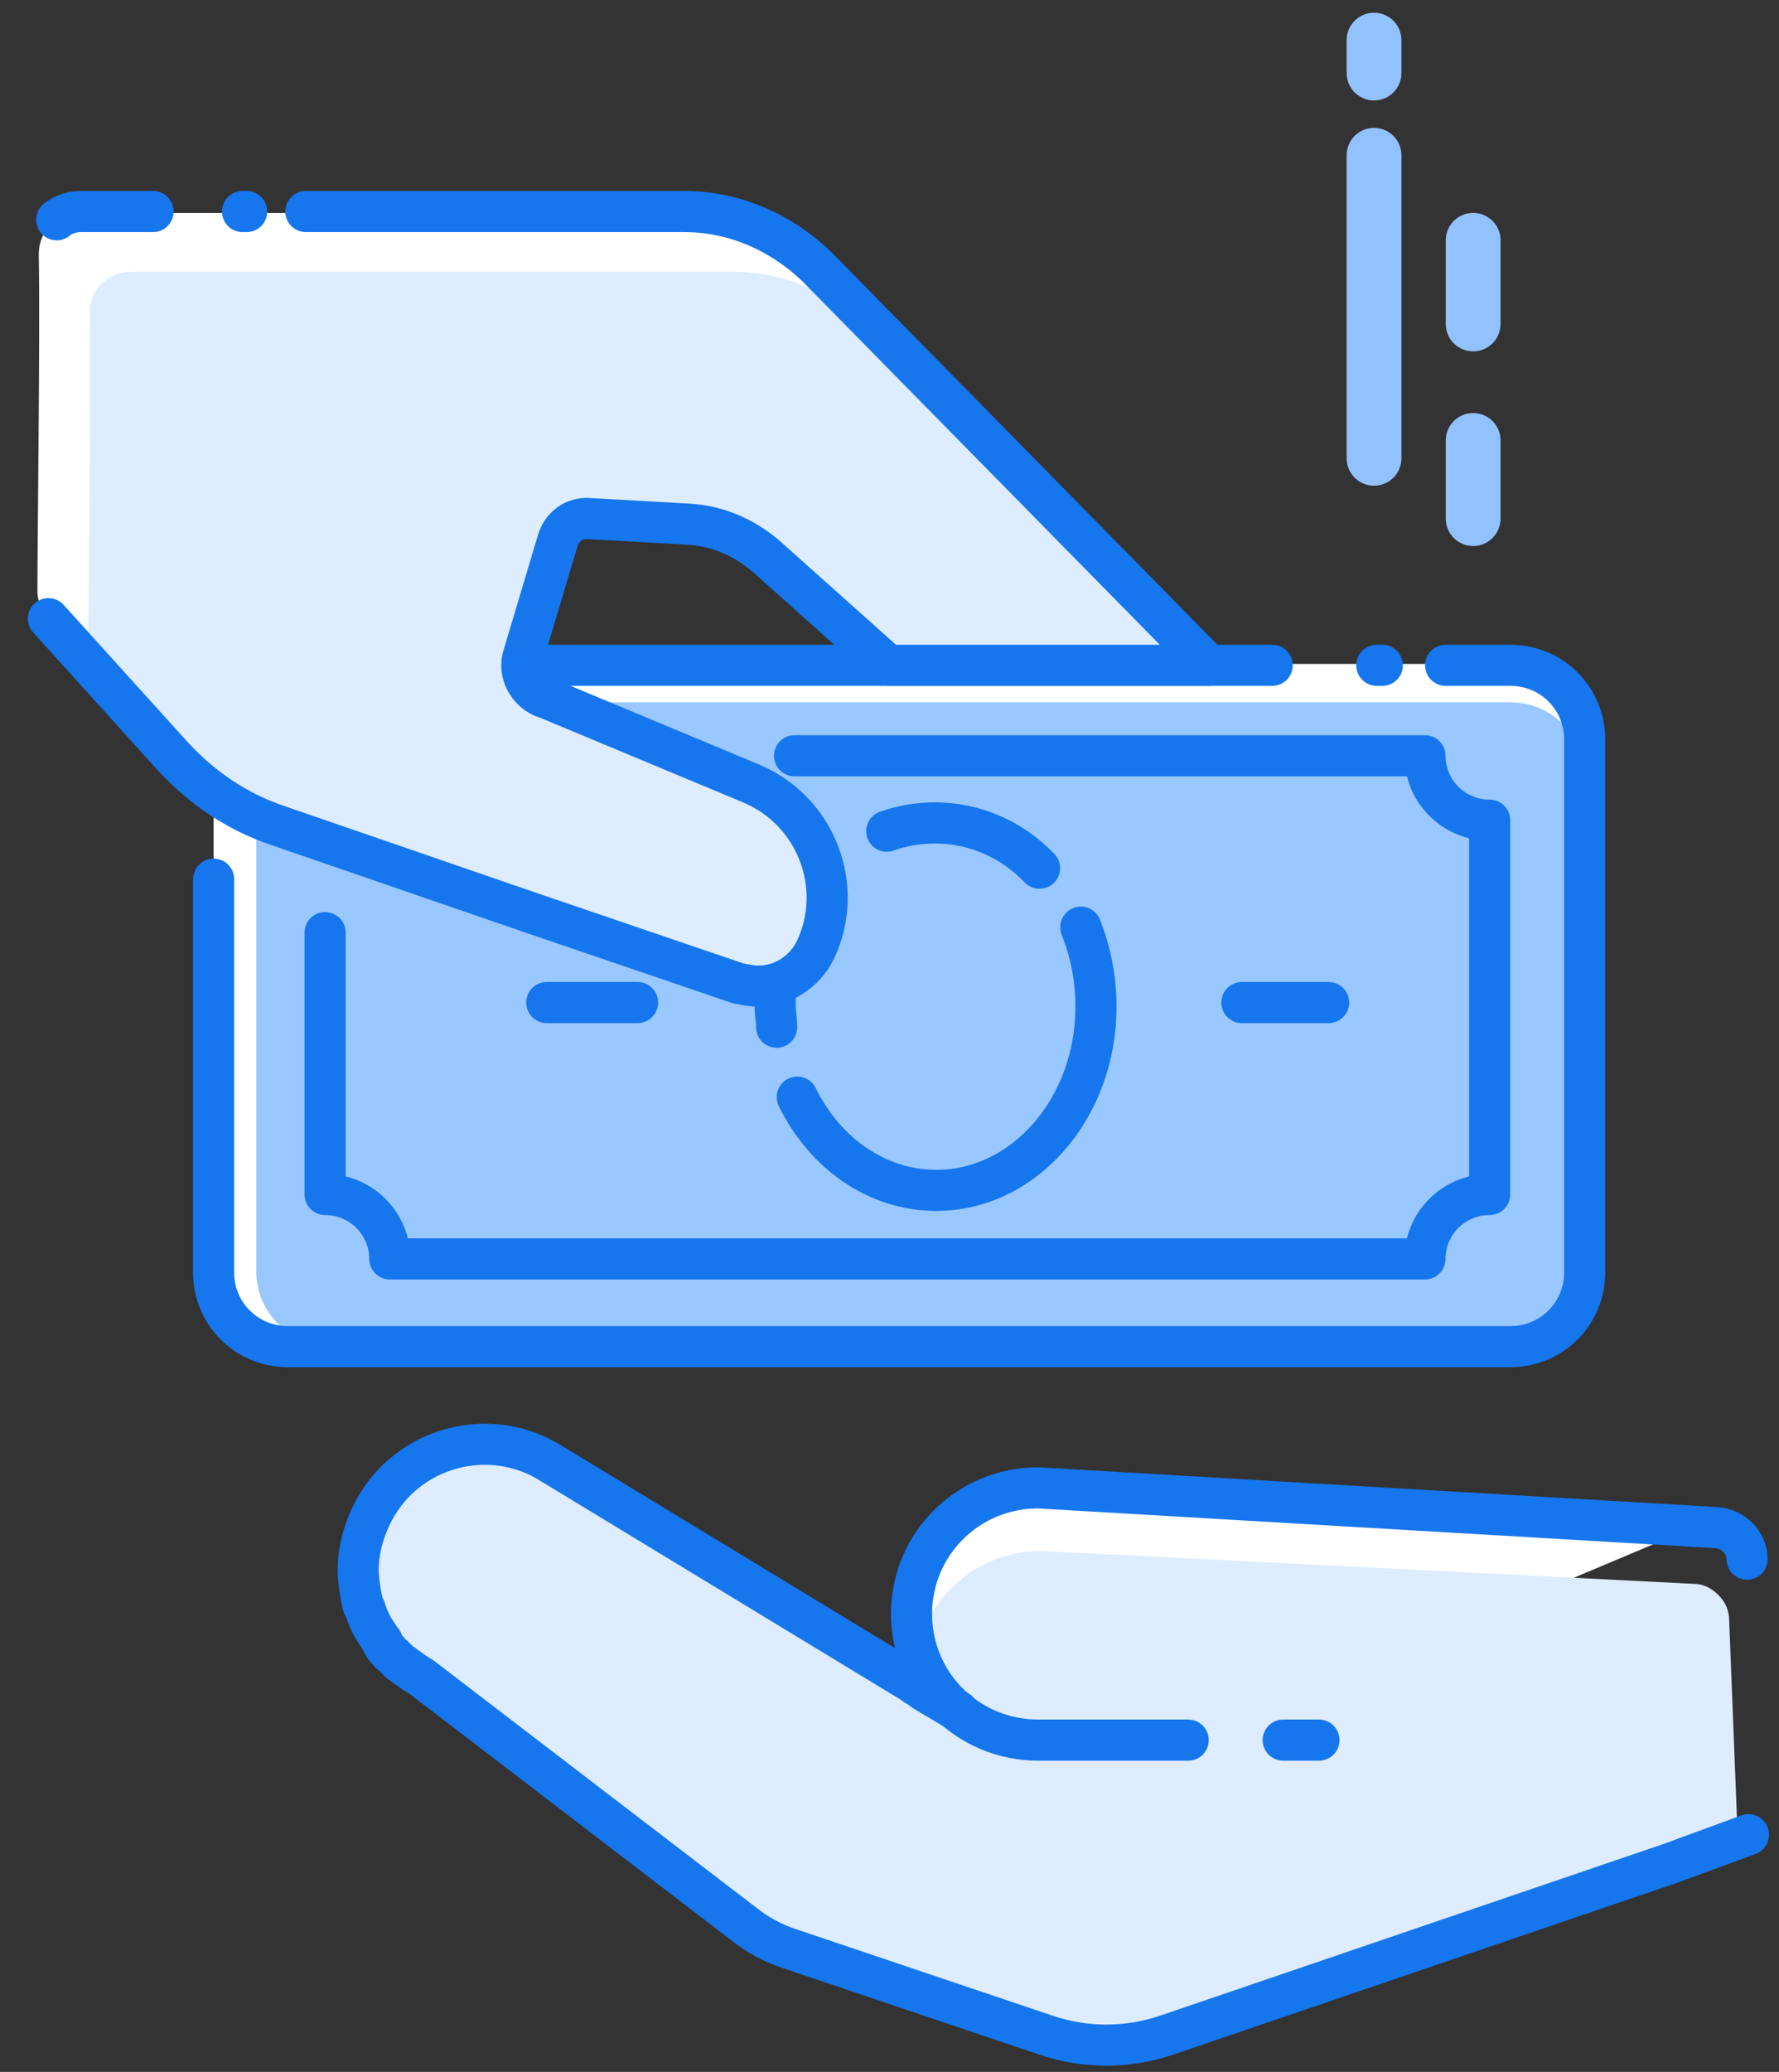 <?xml version="1.0" encoding="UTF-8"?>
<svg width="61px" height="71px" viewBox="0 0 61 71" version="1.1" xmlns="http://www.w3.org/2000/svg" xmlns:xlink="http://www.w3.org/1999/xlink">
    <rect x="0" y="0" width="61" height="71" fill="#333333" stroke="none"/>
    <!-- Generator: sketchtool 55.2 (78181) - https://sketchapp.com -->
    <title>AEC124CB-5C73-43B7-835D-6E56998CD86A</title>
    <desc>Created with sketchtool.</desc>
    <g id="Commercial-Banking" stroke="none" stroke-width="1" fill="none" fill-rule="evenodd">
        <g id="Personal---Loans-Drop-Down" transform="translate(-330, -47)">
            <g id="Receiving_Money" transform="translate(331, 48)">
                <path d="M11.517,56.94 C11.517,57.034 11.517,57.081 11.517,57.174 C11.517,57.174 11.517,57.174 11.517,57.174 C11.517,57.268 11.517,57.315 11.517,57.409 C11.517,57.268 11.517,57.081 11.517,56.94 Z" id="Shape" fill="#DDECFE" fill-rule="nonzero"></path>
                <g id="Group" transform="translate(10.856, 48.389)">
                    <path d="M28.886,10.242 L23.742,10.242 C21.334,10.242 19.399,8.315 19.399,5.919 C19.399,3.523 21.334,1.597 23.742,1.597 L46.303,2.913" id="Shape" fill="#FFFFFF" fill-rule="nonzero"></path>
                    <path d="M48.002,13.436 L47.625,13.389 L47.719,13.342 L47.436,6.154 C47.436,5.779 47.294,5.497 47.058,5.262 L47.106,5.262 L47.058,5.262 C46.822,5.027 46.539,4.886 46.209,4.886 C46.114,4.886 23.93,3.758 23.836,3.758 C21.665,3.758 19.871,5.356 19.541,7.423 C19.541,7.329 19.541,7.282 19.494,7.188 C19.494,7.188 19.494,6.953 19.494,6.953 C19.494,7 19.494,7.611 19.494,7.611 C19.446,7.987 19.446,8.034 19.494,8.315 L7.033,0.752 C4.154,-1.034 0.425,1.081 0.425,4.416 C0.425,4.463 0.472,5.262 0.519,5.262 C0.519,5.356 0.566,5.497 0.566,5.497 C0.566,5.497 0.566,5.497 0.566,5.497 C0.897,6.624 1.463,7.423 2.502,8.081 C15.765,18.228 13.31,16.772 17.322,18.087 C27.423,21.47 24.497,21.47 34.692,18.04 L45.312,14.423 L45.831,14.235 L46.256,14.094 L47.153,13.765 L47.861,13.53 L48.002,13.436 Z" id="Shape" fill="#DDECFE" fill-rule="nonzero"></path>
                    <path d="M28.886,10.242 L23.742,10.242 C21.334,10.242 19.399,8.315 19.399,5.919 C19.399,3.523 21.334,1.597 23.742,1.597 L47.011,2.96 C47.578,3.007 48.05,3.477 48.05,4.04" id="Shape" stroke="#1676EE" stroke-width="1.409" stroke-linecap="round" stroke-linejoin="round"></path>
                    <path d="M33.37,10.242 L32.143,10.242" id="Shape" stroke="#1676EE" stroke-width="1.409" stroke-linecap="round" stroke-linejoin="round"></path>
                    <path d="M21.004,9.255 L19.824,8.55 L19.635,8.409 L19.541,8.362 L19.494,8.315 L7.033,0.752 C5.003,-0.517 2.313,0.141 1.086,2.161 C0.661,2.866 0.425,3.664 0.425,4.416 C0.425,4.698 0.472,4.98 0.519,5.262 C0.519,5.262 0.519,5.262 0.519,5.262 C0.519,5.356 0.566,5.403 0.566,5.497 C0.566,5.497 0.566,5.497 0.566,5.497 C0.566,5.591 0.614,5.685 0.661,5.732 C0.755,6.06 0.897,6.342 1.086,6.624 C1.133,6.671 1.133,6.718 1.18,6.765 C1.227,6.812 1.274,6.859 1.274,6.953 C1.322,7.047 1.416,7.141 1.51,7.235 C1.51,7.282 1.558,7.282 1.605,7.329 C1.652,7.376 1.699,7.423 1.794,7.517 C1.841,7.564 1.888,7.611 1.982,7.658 C2.03,7.705 2.077,7.752 2.171,7.799 C2.218,7.846 2.313,7.893 2.36,7.94 C2.454,7.987 2.502,8.034 2.596,8.081 L13.641,16.537 C14.113,16.913 14.632,17.195 15.198,17.383 L23.978,20.342 C25.346,20.812 26.81,20.812 28.178,20.342 L45.406,14.47 L46.303,14.141 L47.2,13.812 L48.097,13.483" id="Shape" stroke="#1676EE" stroke-width="1.409" stroke-linecap="round" stroke-linejoin="round"></path>
                </g>
                <g id="Group" transform="translate(0, 5.638)">
                    <path d="M50.787,39.463 L8.874,39.463 C7.458,39.463 6.325,38.336 6.325,36.926 L6.325,18.651 C6.325,17.242 7.458,16.114 8.874,16.114 L50.787,16.114 C52.203,16.114 53.336,17.242 53.336,18.651 L53.336,36.926 C53.336,38.336 52.203,39.463 50.787,39.463 Z" id="Shape" fill="#FFFFFF" fill-rule="nonzero"></path>
                    <path d="M50.787,39.463 L10.337,39.463 C8.921,39.463 7.788,38.336 7.788,36.926 L7.788,19.966 C7.788,18.557 8.921,17.43 10.337,17.43 L50.787,17.43 C52.203,17.43 53.336,18.557 53.336,19.966 L53.336,36.926 C53.336,38.336 52.203,39.463 50.787,39.463 Z" id="Shape" fill="#99C7FF" fill-rule="nonzero"></path>
                    <path d="M48.569,16.161 L50.787,16.161 C52.203,16.161 53.336,17.289 53.336,18.698 L53.336,36.973 C53.336,38.383 52.203,39.51 50.787,39.51 L8.874,39.51 C7.458,39.51 6.325,38.383 6.325,36.973 L6.325,23.49" id="Shape" stroke="#1676EE" stroke-width="1.409" stroke-linecap="round" stroke-linejoin="round"></path>
                    <path d="M46.209,16.161 L46.398,16.161" id="Shape" stroke="#1676EE" stroke-width="1.409" stroke-linecap="round" stroke-linejoin="round"></path>
                    <path d="M10.242,16.161 L42.622,16.161" id="Shape" stroke="#1676EE" stroke-width="1.409" stroke-linecap="round" stroke-linejoin="round"></path>
                    <path d="M40.45,16.161 L29.453,16.161 L25.299,12.45 C24.544,11.792 23.6,11.369 22.562,11.322 L19.21,11.134 C18.691,11.087 18.266,11.416 18.125,11.886 L16.945,15.832 C16.756,16.396 17.086,17.007 17.606,17.242 L17.747,17.289 L19.163,17.899 L24.733,20.201 C25.11,20.342 25.441,20.53 25.724,20.765 C27.234,21.94 27.848,24.101 26.951,25.933 C26.574,26.685 25.818,27.154 25.016,27.154 C24.78,27.154 24.544,27.107 24.308,27.06 L17.275,24.664 L8.543,21.658 C7.127,21.188 5.9,20.342 4.909,19.262 L2.077,16.161 L0.661,14.564 C0.425,14.282 0.283,13.953 0.283,13.624 C0.283,11.698 0.378,4.98 0.33,2.067 C0.33,1.268 0.944,0.658 1.746,0.658 L22.42,0.658 C24.119,0.658 25.724,1.362 26.951,2.537 L40.45,16.161 Z" id="Shape" fill="#FFFFFF" fill-rule="nonzero"></path>
                    <path d="M16.945,15.832 C16.756,16.396 17.086,17.007 17.606,17.242 L17.747,17.289 L19.163,17.899 C19.305,18.04 19.446,18.181 19.635,18.275 L19.777,18.322 L25.724,20.812 C28.698,23.114 27.282,28.094 24.355,27.06 L17.322,24.664 L8.59,21.658 C7.174,21.188 5.947,20.342 4.956,19.262 L2.124,16.161 C2.077,16.02 2.03,15.832 2.03,15.644 C2.03,13.718 2.124,7 2.077,4.087 C2.077,3.289 2.69,2.678 3.493,2.678 L24.166,2.678 C25.866,2.678 27.47,3.383 28.698,4.557 L40.12,16.208 L29.406,16.208 L25.252,12.497 C24.497,11.839 23.553,11.416 22.514,11.369 L19.163,11.181 C18.644,11.134 18.219,11.463 18.078,11.933 L16.945,15.832 Z" id="Shape" fill="#DDECFE" fill-rule="nonzero"></path>
                    <path d="M0.944,0.893 C1.18,0.705 1.463,0.611 1.794,0.611 L4.248,0.611" id="Shape" stroke="#1676EE" stroke-width="1.409" stroke-linecap="round" stroke-linejoin="round"></path>
                    <path d="M9.487,0.611 L22.467,0.611 C24.166,0.611 25.771,1.315 26.998,2.49 L40.45,16.161 L29.453,16.161 L25.299,12.45 C24.544,11.792 23.6,11.369 22.562,11.322 L19.21,11.134 C18.691,11.087 18.266,11.416 18.125,11.886 L16.945,15.832 C16.756,16.396 17.086,17.007 17.606,17.242 L17.747,17.289 L24.733,20.201 C26.998,21.141 27.99,23.772 26.951,25.933 C26.574,26.685 25.818,27.154 25.016,27.154 C24.78,27.154 24.544,27.107 24.308,27.06 L17.275,24.664 L8.543,21.658 C7.127,21.188 5.9,20.342 4.909,19.262 L0.661,14.564" id="Shape" stroke="#1676EE" stroke-width="1.409" stroke-linecap="round" stroke-linejoin="round"></path>
                    <path d="M7.316,0.611 L7.458,0.611" id="Shape" stroke="#1676EE" stroke-width="1.409" stroke-linecap="round" stroke-linejoin="round"></path>
                </g>
                <path d="M26.243,24.899 L47.861,24.899 C47.861,26.121 48.852,27.107 50.079,27.107 L50.079,39.933 C48.852,39.933 47.861,40.919 47.861,42.141 L12.366,42.141 C12.366,40.919 11.375,39.933 10.148,39.933 L10.148,30.96" id="Shape" stroke="#1676EE" stroke-width="1.409" stroke-linecap="round" stroke-linejoin="round"></path>
                <path d="M29.406,27.483 C29.925,27.295 30.491,27.201 31.058,27.201 C32.426,27.201 33.701,27.765 34.645,28.752" id="Shape" stroke="#1676EE" stroke-width="1.409" stroke-linecap="round" stroke-linejoin="round"></path>
                <path d="M25.63,34.201 C25.63,33.966 25.582,33.732 25.582,33.497 C25.582,33.309 25.582,33.168 25.582,33.027" id="Shape" stroke="#1676EE" stroke-width="1.409" stroke-linecap="round" stroke-linejoin="round"></path>
                <path d="M36.061,30.772 C36.391,31.617 36.58,32.51 36.58,33.497 C36.58,36.973 34.126,39.792 31.105,39.792 C29.075,39.792 27.282,38.523 26.338,36.597" id="Shape" stroke="#1676EE" stroke-width="1.409" stroke-linecap="round" stroke-linejoin="round"></path>
                <path d="M20.862,33.356 L17.747,33.356" id="Shape" stroke="#1676EE" stroke-width="1.409" stroke-linecap="round" stroke-linejoin="round"></path>
                <path d="M41.583,33.356 L44.557,33.356" id="Shape" stroke="#1676EE" stroke-width="1.409" stroke-linecap="round" stroke-linejoin="round"></path>
                <path d="M49.513,10.101 L49.513,7.235" id="Shape" stroke="#91C2FF" stroke-width="1.879" stroke-linecap="round" stroke-linejoin="round"></path>
                <path d="M49.513,16.772 L49.513,14.094" id="Shape" stroke="#91C2FF" stroke-width="1.879" stroke-linecap="round" stroke-linejoin="round"></path>
                <path d="M46.114,1.503 L46.114,0.376" id="Shape" stroke="#91C2FF" stroke-width="1.879" stroke-linecap="round" stroke-linejoin="round"></path>
                <path d="M46.114,14.705 L46.114,4.322" id="Shape" stroke="#91C2FF" stroke-width="1.879" stroke-linecap="round" stroke-linejoin="round"></path>
            </g>
        </g>
    </g>
</svg>